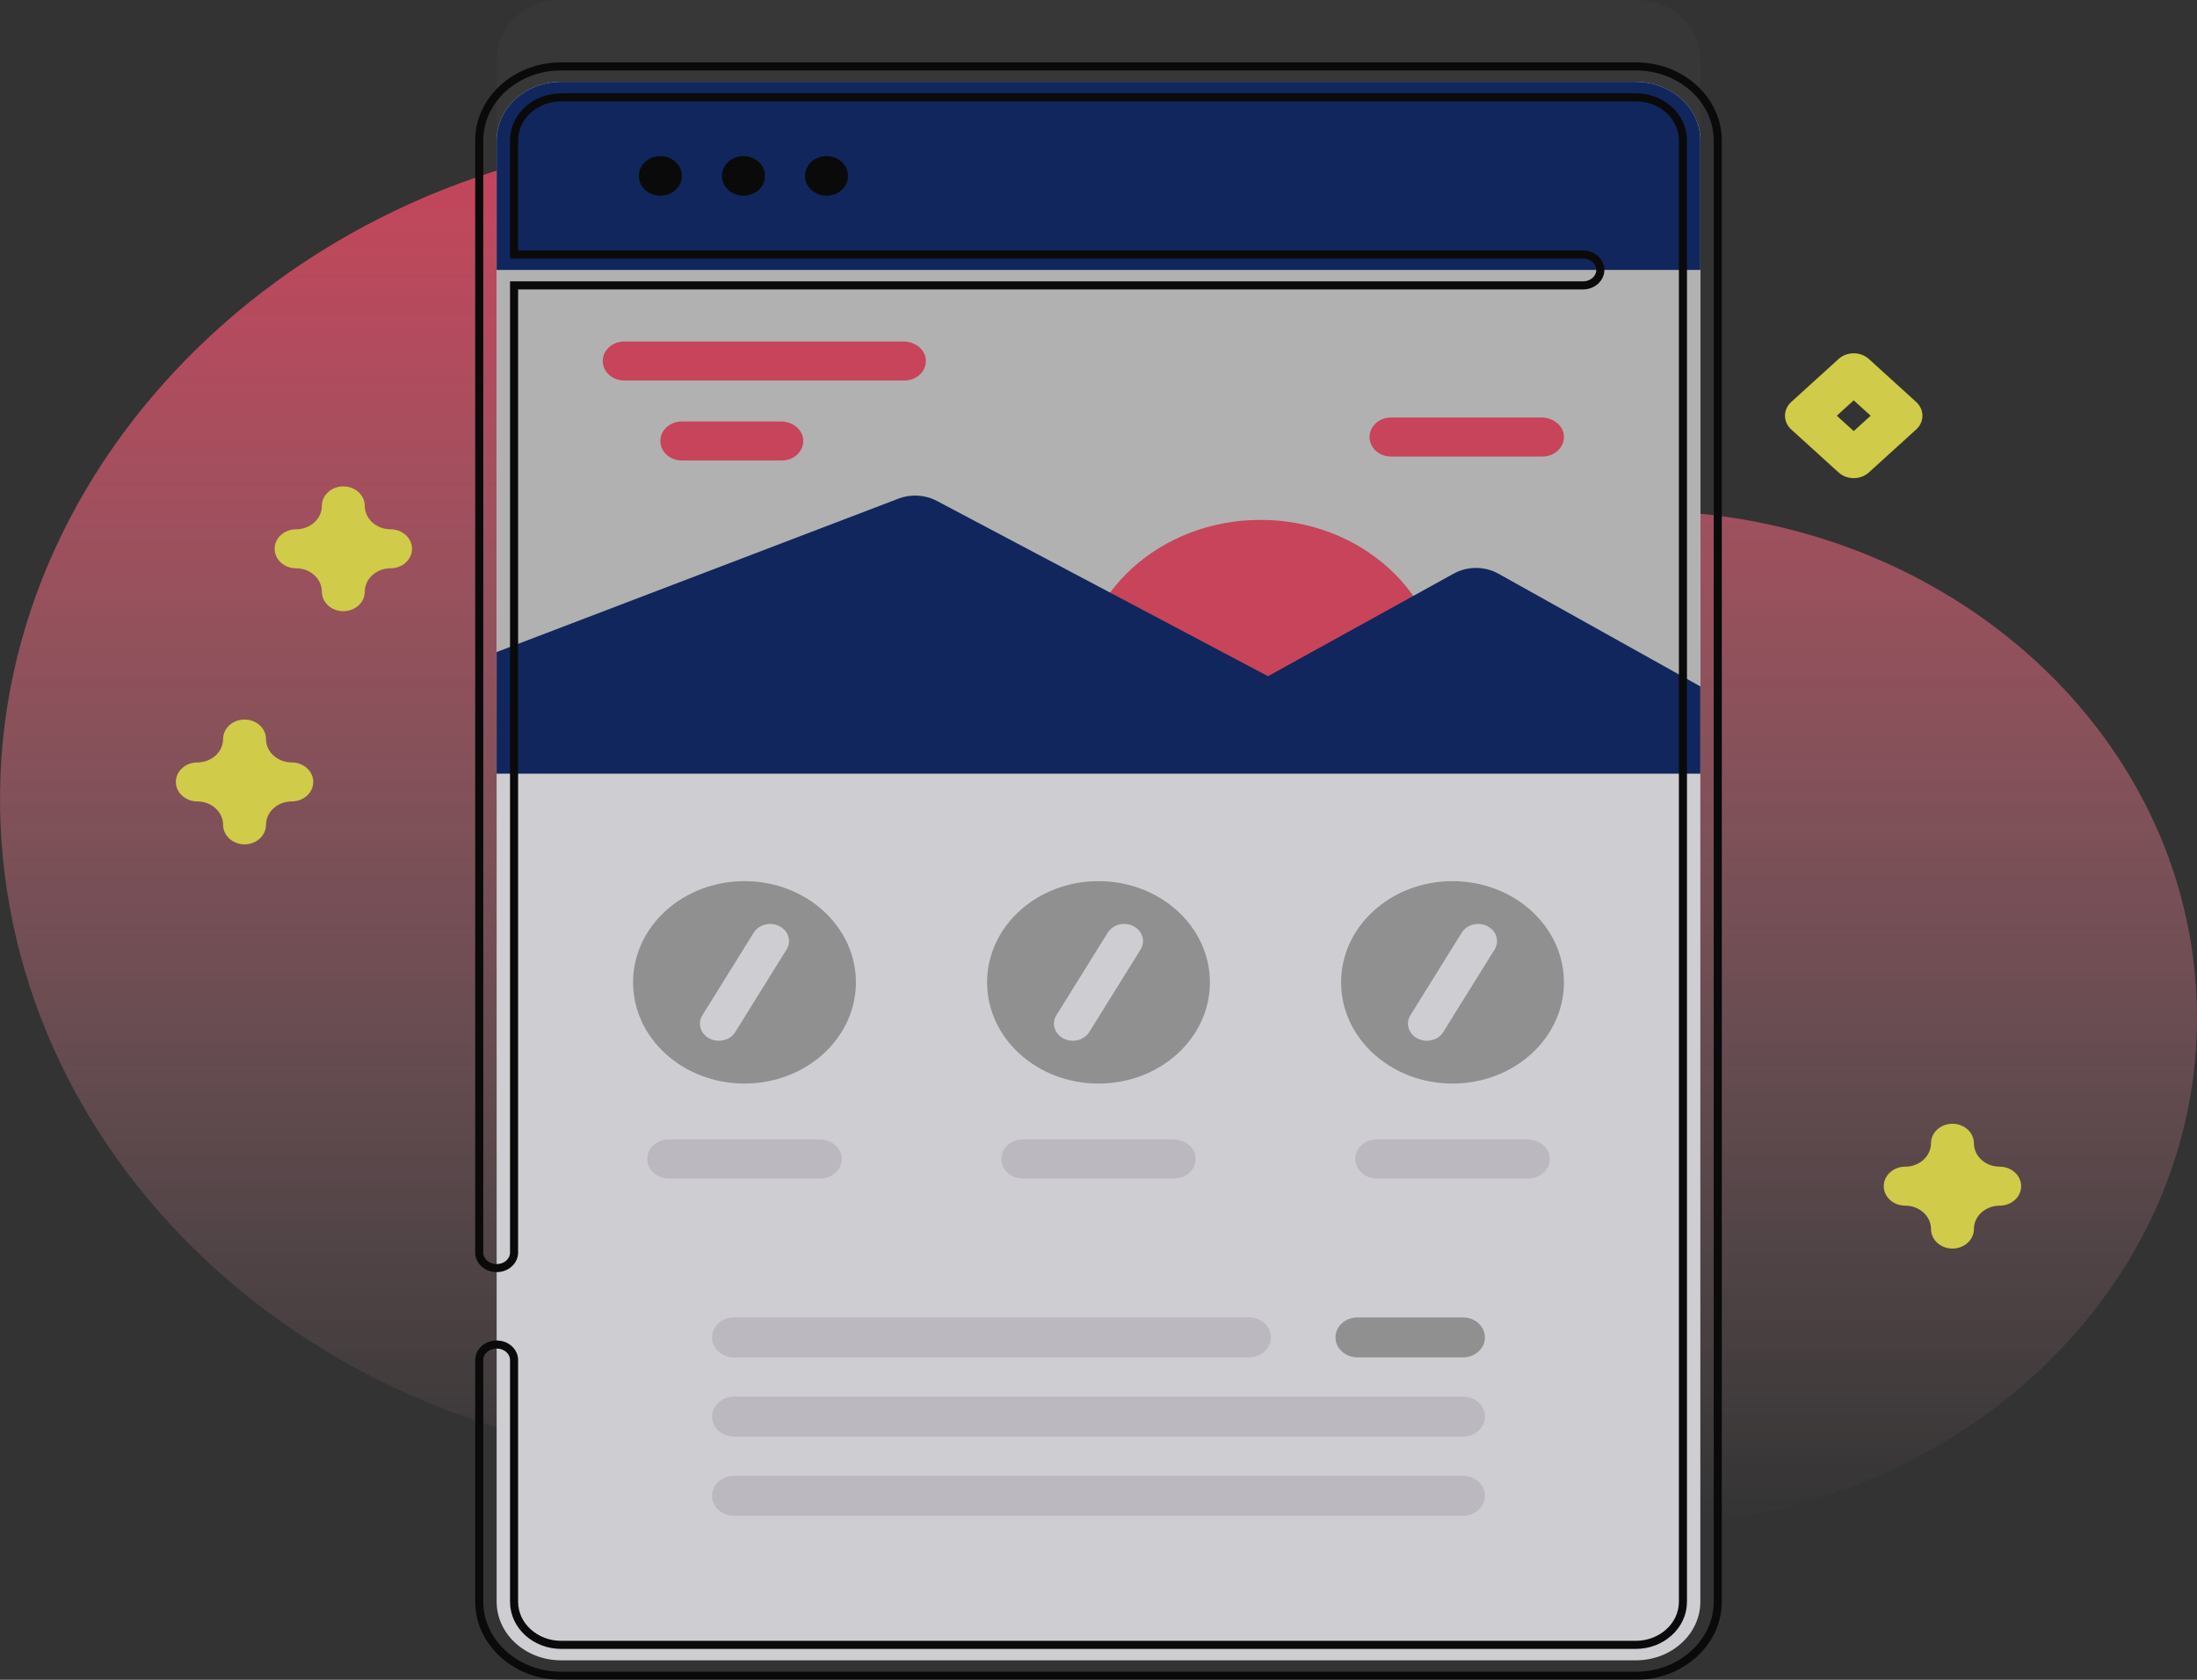 <?xml version="1.0" encoding="UTF-8"?> <svg xmlns="http://www.w3.org/2000/svg" width="136" height="104" viewBox="0 0 136 104" fill="none"><rect x="0" y="0" width="136" height="104" fill="#333333" stroke="none"/> <g opacity="0.8"> <path d="M101.63 31.614C101.579 31.614 101.527 31.614 101.476 31.614C92.967 31.602 84.905 28.273 79.313 22.448C70.981 13.77 58.7 8.302 45.015 8.357C20.176 8.457 -0.317 27.415 0.004 49.978C0.323 72.416 20.445 90.516 45.22 90.516C52.218 90.516 58.843 89.071 64.756 86.493C69.855 84.27 75.93 84.856 80.419 87.98C86.227 92.02 93.486 94.426 101.363 94.438C120.324 94.466 135.889 80.437 135.999 63.213C136.11 45.827 120.741 31.716 101.63 31.614Z" fill="url(#paint0_linear)"></path> <path opacity="0.1" d="M105.256 3.626V94.101C105.256 96.101 103.466 97.727 101.265 97.727H34.735C32.533 97.727 30.744 96.101 30.744 94.101V3.626C30.744 1.626 32.533 0 34.735 0H101.265C103.466 0 105.256 1.626 105.256 3.626Z" fill="#6B6B6B"></path> <path d="M105.256 8.693V99.168C105.256 101.169 103.466 102.795 101.265 102.795H34.735C32.533 102.795 30.744 101.169 30.744 99.168V8.693C30.744 6.693 32.533 5.067 34.735 5.067H101.265C103.466 5.067 105.256 6.693 105.256 8.693Z" fill="#F5F4F9"></path> <path d="M30.743 16.477H105.256V47.898H30.743V16.477Z" fill="#D1D1D1"></path> <path d="M87.482 47.872C88.599 46.287 89.25 44.404 89.25 42.383C89.25 36.752 84.225 32.188 78.027 32.188C71.829 32.188 66.804 36.752 66.804 42.383C66.804 44.404 67.455 46.287 68.572 47.872H87.482Z" fill="#ED4864"></path> <path d="M105.256 42.498V47.898H30.743V40.37L55.622 30.87C56.391 30.576 57.268 30.628 57.989 31.01L78.492 41.866L89.987 35.514C90.839 35.043 91.909 35.045 92.758 35.52L105.256 42.498Z" fill="#092368"></path> <path d="M105.256 16.713V8.694C105.256 6.692 103.469 5.068 101.264 5.068H34.736C32.531 5.068 30.744 6.692 30.744 8.694V16.713H105.256Z" fill="#092368"></path> <path d="M40.878 12.115C40.145 12.115 39.55 11.575 39.55 10.908V10.873C39.55 10.207 40.145 9.666 40.878 9.666C41.611 9.666 42.206 10.207 42.206 10.873V10.908C42.206 11.575 41.612 12.115 40.878 12.115Z" fill="black"></path> <path d="M46.021 12.115C45.287 12.115 44.693 11.575 44.693 10.908V10.873C44.693 10.207 45.287 9.666 46.021 9.666C46.754 9.666 47.349 10.207 47.349 10.873V10.908C47.349 11.575 46.754 12.115 46.021 12.115Z" fill="black"></path> <path d="M51.163 12.115C50.43 12.115 49.835 11.575 49.835 10.908V10.873C49.835 10.207 50.43 9.666 51.163 9.666C51.897 9.666 52.491 10.207 52.491 10.873V10.908C52.491 11.575 51.897 12.115 51.163 12.115Z" fill="black"></path> <path d="M32.072 17.67H31.822V17.92V77.553C31.822 78.059 31.362 78.51 30.744 78.51C30.125 78.51 29.666 78.059 29.666 77.553V8.694C29.666 6.19 31.917 4.112 34.736 4.112H101.264C104.082 4.112 106.334 6.19 106.334 8.694V99.167C106.334 101.672 104.082 103.75 101.264 103.75H34.736C31.917 103.75 29.666 101.672 29.666 99.167V84.199C29.666 83.693 30.125 83.243 30.744 83.243C31.362 83.243 31.822 83.693 31.822 84.199V99.167C31.822 100.662 33.152 101.837 34.736 101.837H101.264C102.848 101.837 104.178 100.662 104.178 99.167V8.694C104.178 7.2 102.848 6.025 101.264 6.025H34.736C33.152 6.025 31.822 7.2 31.822 8.694V15.507V15.757H32.072H97.986C98.604 15.757 99.064 16.207 99.064 16.713C99.064 17.219 98.604 17.67 97.986 17.67H32.072Z" stroke="black" stroke-width="0.5"></path> <path d="M50.716 70.544H41.399C40.664 70.544 40.069 71.085 40.069 71.752C40.069 72.419 40.664 72.96 41.399 72.96H50.773C51.551 72.96 52.173 72.354 52.097 71.633C52.031 71.005 51.411 70.544 50.716 70.544Z" fill="#DDD9E4"></path> <path d="M46.086 67.085C49.895 67.085 52.983 64.28 52.983 60.82C52.983 57.359 49.895 54.554 46.086 54.554C42.277 54.554 39.189 57.359 39.189 60.82C39.189 64.28 42.277 67.085 46.086 67.085Z" fill="#A7A7A7"></path> <path d="M44.497 64.436C44.302 64.436 44.105 64.392 43.923 64.299C43.361 64.01 43.163 63.363 43.48 62.853L46.657 57.743C46.974 57.233 47.687 57.052 48.248 57.34C48.81 57.629 49.009 58.276 48.691 58.786L45.515 63.896C45.3 64.242 44.904 64.436 44.497 64.436Z" fill="#F5F4F9"></path> <path d="M72.63 70.544H63.313C62.578 70.544 61.983 71.085 61.983 71.752C61.983 72.419 62.578 72.96 63.313 72.96H72.687C73.465 72.96 74.087 72.354 74.011 71.633C73.945 71.005 73.325 70.544 72.63 70.544Z" fill="#DDD9E4"></path> <path d="M55.928 21.143H38.642C37.907 21.143 37.312 21.684 37.312 22.351C37.312 23.018 37.907 23.559 38.642 23.559H55.985C56.763 23.559 57.385 22.953 57.309 22.232C57.243 21.604 56.622 21.143 55.928 21.143Z" fill="#ED4864"></path> <path d="M48.338 26.093H42.208C41.474 26.093 40.878 26.634 40.878 27.302C40.878 27.969 41.474 28.51 42.208 28.51H48.395C49.173 28.51 49.795 27.903 49.719 27.183C49.653 26.554 49.033 26.093 48.338 26.093Z" fill="#ED4864"></path> <path d="M95.424 25.849H86.107C85.372 25.849 84.777 26.39 84.777 27.057C84.777 27.724 85.372 28.265 86.107 28.265H95.481C96.259 28.265 96.881 27.659 96.805 26.938C96.739 26.31 96.119 25.849 95.424 25.849Z" fill="#ED4864"></path> <path d="M68 67.085C71.809 67.085 74.897 64.28 74.897 60.82C74.897 57.359 71.809 54.554 68 54.554C64.191 54.554 61.103 57.359 61.103 60.82C61.103 64.28 64.191 67.085 68 67.085Z" fill="#A7A7A7"></path> <path d="M66.411 64.436C66.216 64.436 66.019 64.392 65.838 64.299C65.275 64.01 65.077 63.363 65.394 62.853L68.571 57.743C68.888 57.233 69.601 57.052 70.163 57.34C70.725 57.629 70.923 58.276 70.606 58.786L67.429 63.896C67.215 64.242 66.818 64.436 66.411 64.436Z" fill="#F5F4F9"></path> <path d="M94.544 70.544H85.227C84.492 70.544 83.897 71.085 83.897 71.752C83.897 72.419 84.492 72.96 85.227 72.96H94.601C95.379 72.96 96.001 72.354 95.925 71.633C95.859 71.005 95.239 70.544 94.544 70.544Z" fill="#DDD9E4"></path> <path d="M89.914 67.085C93.723 67.085 96.811 64.28 96.811 60.82C96.811 57.359 93.723 54.554 89.914 54.554C86.105 54.554 83.017 57.359 83.017 60.82C83.017 64.28 86.105 67.085 89.914 67.085Z" fill="#A7A7A7"></path> <path d="M88.325 64.436C88.13 64.436 87.933 64.392 87.751 64.299C87.189 64.01 86.991 63.363 87.308 62.853L90.485 57.743C90.802 57.233 91.515 57.052 92.076 57.34C92.638 57.629 92.837 58.276 92.519 58.786L89.343 63.896C89.129 64.242 88.733 64.436 88.325 64.436Z" fill="#F5F4F9"></path> <path d="M77.309 84.038H45.44C44.688 84.038 44.079 83.484 44.079 82.801C44.079 82.119 44.688 81.565 45.44 81.565H77.309C78.061 81.565 78.67 82.119 78.67 82.801C78.67 83.484 78.061 84.038 77.309 84.038Z" fill="#DDD9E4"></path> <path d="M90.56 84.038H84.032C83.281 84.038 82.671 83.484 82.671 82.801C82.671 82.119 83.28 81.565 84.032 81.565H90.56C91.312 81.565 91.921 82.119 91.921 82.801C91.921 83.484 91.312 84.038 90.56 84.038Z" fill="#A7A7A7"></path> <path d="M90.56 88.942H45.44C44.688 88.942 44.079 88.388 44.079 87.705C44.079 87.023 44.688 86.469 45.44 86.469H90.56C91.312 86.469 91.921 87.023 91.921 87.705C91.921 88.388 91.312 88.942 90.56 88.942Z" fill="#DDD9E4"></path> <path d="M90.56 93.845H45.44C44.688 93.845 44.079 93.291 44.079 92.608C44.079 91.926 44.688 91.372 45.44 91.372H90.56C91.312 91.372 91.921 91.926 91.921 92.608C91.921 93.291 91.312 93.845 90.56 93.845Z" fill="#DDD9E4"></path> <path d="M120.862 77.301C120.128 77.301 119.534 76.761 119.534 76.095C119.534 75.296 118.818 74.645 117.937 74.645C117.204 74.645 116.609 74.105 116.609 73.438C116.609 72.772 117.204 72.232 117.937 72.232C118.818 72.232 119.534 71.581 119.534 70.782C119.534 70.116 120.128 69.575 120.862 69.575C121.595 69.575 122.19 70.116 122.19 70.782C122.19 71.581 122.906 72.232 123.786 72.232C124.519 72.232 125.114 72.772 125.114 73.438C125.114 74.105 124.519 74.645 123.786 74.645C122.906 74.645 122.19 75.295 122.19 76.095C122.19 76.761 121.595 77.301 120.862 77.301Z" fill="#F8F14E"></path> <path d="M15.138 52.275C14.405 52.275 13.81 51.734 13.81 51.068C13.81 50.269 13.094 49.618 12.214 49.618C11.481 49.618 10.886 49.078 10.886 48.411C10.886 47.745 11.481 47.205 12.214 47.205C13.094 47.205 13.81 46.555 13.81 45.755C13.81 45.089 14.405 44.548 15.138 44.548C15.872 44.548 16.466 45.089 16.466 45.755C16.466 46.554 17.182 47.205 18.062 47.205C18.796 47.205 19.391 47.745 19.391 48.411C19.391 49.078 18.796 49.618 18.062 49.618C17.183 49.618 16.466 50.269 16.466 51.068C16.466 51.734 15.872 52.275 15.138 52.275Z" fill="#F8F14E"></path> <path d="M21.252 37.84C20.519 37.84 19.924 37.3 19.924 36.633C19.924 35.834 19.208 35.184 18.328 35.184C17.595 35.184 17 34.643 17 33.977C17 33.311 17.595 32.77 18.328 32.77C19.208 32.77 19.924 32.12 19.924 31.32C19.924 30.654 20.519 30.114 21.252 30.114C21.986 30.114 22.581 30.654 22.581 31.32C22.581 32.12 23.296 32.77 24.177 32.77C24.91 32.77 25.505 33.311 25.505 33.977C25.505 34.643 24.91 35.184 24.177 35.184C23.297 35.184 22.581 35.834 22.581 36.633C22.581 37.3 21.986 37.84 21.252 37.84Z" fill="#F8F14E"></path> <path d="M114.75 29.602C114.41 29.602 114.07 29.485 113.811 29.249L110.885 26.591C110.366 26.12 110.366 25.356 110.885 24.885L113.811 22.227C114.33 21.756 115.17 21.756 115.689 22.227L118.615 24.885C119.134 25.356 119.134 26.12 118.615 26.591L115.689 29.249C115.43 29.485 115.09 29.602 114.75 29.602ZM113.702 25.738L114.75 26.69L115.798 25.738L114.75 24.786L113.702 25.738Z" fill="#F8F14E"></path> </g> <defs> <linearGradient id="paint0_linear" x1="68" y1="8.357" x2="68" y2="94.438" gradientUnits="userSpaceOnUse"> <stop stop-color="#ED4864"></stop> <stop offset="1" stop-color="#F0B0BB" stop-opacity="0"></stop> </linearGradient> </defs> </svg> 